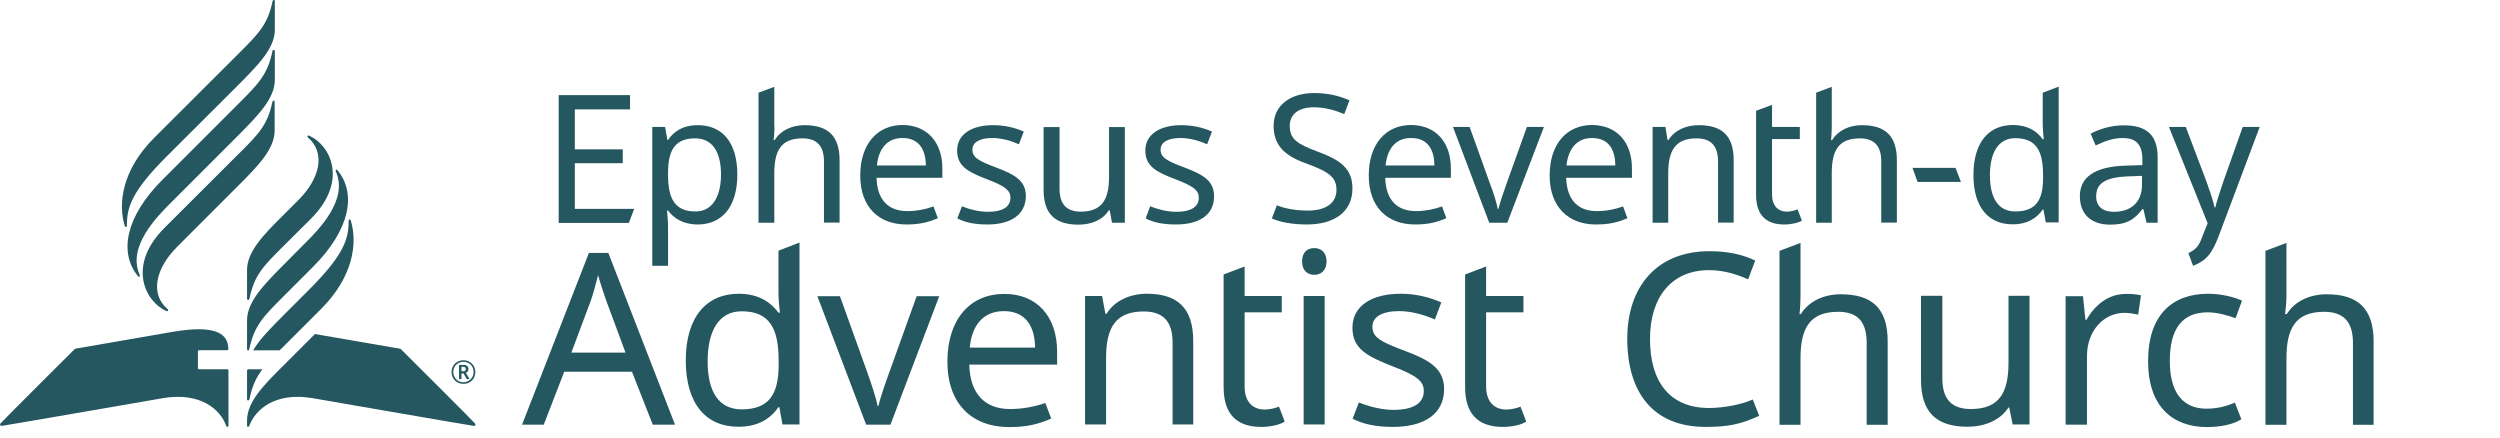 <?xml version="1.0" encoding="utf-8"?>
<!-- Generator: Adobe Illustrator 12.0.0, SVG Export Plug-In . SVG Version: 6.00 Build 51448)  -->
<!DOCTYPE svg PUBLIC "-//W3C//DTD SVG 1.1//EN" "http://www.w3.org/Graphics/SVG/1.1/DTD/svg11.dtd">
<svg  version="1.1" id="Layer_1" xmlns="http://www.w3.org/2000/svg" xmlns:xlink="http://www.w3.org/1999/xlink" width="14.4" height="2.52" viewBox="314 85 14.4 2.52"
	 overflow="visible" enable-background="new 314 85 14.4 2.52" xml:space="preserve">
<g>
	<g>
		<path fill="#255760" d="M317.492,86.732c-0.008-0.021-0.038-0.113-0.047-0.147c-0.014,0.057-0.031,0.116-0.042,0.147l-0.112,0.299
			h0.312L317.492,86.732L317.492,86.732z M317.64,87.141h-0.39l-0.118,0.305h-0.125l0.385-0.989h0.112l0.384,0.989h-0.128
			L317.64,87.141z M318.485,87.1v-0.021c0-0.183-0.049-0.286-0.213-0.286c-0.131,0-0.196,0.112-0.196,0.288
			c0,0.176,0.064,0.277,0.197,0.277C318.429,87.357,318.485,87.273,318.485,87.1 M317.95,87.076c0-0.253,0.122-0.384,0.305-0.384
			c0.115,0,0.184,0.049,0.229,0.109h0.008c-0.003-0.023-0.008-0.082-0.008-0.109v-0.248l0.121-0.047v1.048h-0.098l-0.018-0.1h-0.005
			c-0.044,0.064-0.114,0.113-0.23,0.113C318.07,87.459,317.95,87.33,317.95,87.076 M318.708,86.706h0.13l0.157,0.437
			c0.022,0.061,0.051,0.148,0.06,0.195h0.005c0.01-0.047,0.042-0.137,0.063-0.195l0.157-0.437h0.13l-0.281,0.74h-0.14
			L318.708,86.706L318.708,86.706z M319.586,87.002h0.376c-0.001-0.125-0.057-0.21-0.179-0.21
			C319.667,86.792,319.598,86.87,319.586,87.002 M320.089,87.025V87.1h-0.506c0.004,0.166,0.088,0.256,0.235,0.256
			c0.072,0,0.145-0.014,0.203-0.035l0.034,0.09c-0.076,0.033-0.142,0.049-0.242,0.049c-0.212,0-0.356-0.131-0.356-0.377
			c0-0.244,0.131-0.39,0.327-0.39C319.974,86.692,320.089,86.825,320.089,87.025 M320.873,86.964v0.481h-0.119v-0.473
			c0-0.119-0.053-0.178-0.166-0.178c-0.164,0-0.217,0.095-0.217,0.268v0.383h-0.121v-0.74h0.098l0.019,0.102h0.007
			c0.048-0.078,0.139-0.115,0.232-0.115C320.782,86.692,320.873,86.774,320.873,86.964 M321.367,87.342l0.033,0.086
			c-0.026,0.018-0.079,0.031-0.135,0.031c-0.116,0-0.217-0.049-0.217-0.229v-0.649l0.121-0.046v0.17h0.214v0.094h-0.214v0.427
			c0,0.09,0.048,0.133,0.116,0.133C321.313,87.359,321.35,87.35,321.367,87.342 M321.509,87.445h0.121v-0.74h-0.121V87.445z
			 M321.641,86.506c0,0.052-0.033,0.077-0.07,0.077c-0.04,0-0.071-0.025-0.071-0.077c0-0.054,0.031-0.077,0.071-0.077
			C321.608,86.429,321.641,86.453,321.641,86.506z M322.023,87.459c-0.103,0-0.175-0.018-0.232-0.047l0.036-0.094
			c0.048,0.02,0.128,0.043,0.198,0.043c0.123,0,0.176-0.043,0.176-0.109c0-0.055-0.037-0.088-0.182-0.143
			c-0.144-0.057-0.229-0.1-0.229-0.221c0-0.126,0.111-0.196,0.278-0.196c0.088,0,0.166,0.02,0.234,0.05l-0.037,0.098
			c-0.063-0.027-0.135-0.048-0.207-0.048c-0.098,0-0.153,0.034-0.153,0.09c0,0.062,0.049,0.087,0.19,0.14
			c0.141,0.053,0.223,0.102,0.223,0.219C322.318,87.385,322.203,87.459,322.023,87.459 M322.758,87.342l0.033,0.086
			c-0.025,0.018-0.078,0.031-0.135,0.031c-0.115,0-0.217-0.049-0.217-0.229v-0.649l0.121-0.046v0.17h0.215v0.094h-0.215v0.427
			c0,0.09,0.049,0.133,0.117,0.133C322.705,87.359,322.742,87.35,322.758,87.342 M322.92,86.481 M322.887,86.499 M323.504,86.953
			c0,0.245,0.113,0.397,0.34,0.397c0.084,0,0.189-0.02,0.252-0.049l0.037,0.094c-0.111,0.051-0.184,0.064-0.309,0.064
			c-0.301,0-0.451-0.197-0.451-0.508c0-0.297,0.168-0.504,0.473-0.504c0.1,0,0.189,0.017,0.264,0.054l-0.041,0.108
			c-0.061-0.027-0.137-0.053-0.225-0.053C323.633,86.556,323.504,86.706,323.504,86.953 M324.371,86.705
			c0,0.036-0.002,0.075-0.006,0.104h0.008c0.047-0.076,0.135-0.114,0.23-0.114c0.18,0,0.27,0.081,0.27,0.271v0.481h-0.121v-0.473
			c0-0.119-0.051-0.178-0.164-0.178c-0.166,0-0.217,0.097-0.217,0.268v0.383h-0.121v-1.002l0.121-0.046V86.705L324.371,86.705z
			 M325.691,87.445h-0.098l-0.02-0.098h-0.004c-0.049,0.076-0.141,0.111-0.236,0.111c-0.178,0-0.268-0.082-0.268-0.27v-0.484h0.123
			v0.476c0,0.119,0.053,0.176,0.164,0.176c0.164,0,0.217-0.094,0.217-0.268v-0.384h0.121V87.445L325.691,87.445z M326.332,86.701
			l-0.016,0.111c-0.023-0.005-0.057-0.01-0.08-0.01c-0.115,0-0.215,0.1-0.215,0.249v0.395h-0.123v-0.74h0.1l0.014,0.136h0.006
			c0.047-0.082,0.123-0.149,0.227-0.149C326.271,86.692,326.307,86.695,326.332,86.701 M326.373,87.08
			c0-0.273,0.146-0.388,0.346-0.388c0.074,0,0.152,0.019,0.195,0.04l-0.037,0.101c-0.045-0.017-0.109-0.034-0.16-0.034
			c-0.148,0-0.219,0.095-0.219,0.28c0,0.178,0.072,0.275,0.211,0.275c0.063,0,0.115-0.014,0.164-0.035l0.037,0.096
			c-0.041,0.027-0.115,0.045-0.199,0.045C326.514,87.459,326.373,87.342,326.373,87.08 M327.17,86.705
			c0,0.036-0.004,0.075-0.008,0.104h0.01c0.047-0.076,0.135-0.114,0.23-0.114c0.178,0,0.27,0.081,0.27,0.271v0.481h-0.119v-0.473
			c0-0.119-0.053-0.178-0.166-0.178c-0.166,0-0.217,0.097-0.217,0.268v0.383h-0.121v-1.002l0.121-0.046V86.705L327.17,86.705z"/>
		<g>
			<path fill="#255760" d="M324.193,86.297l-0.037-0.099"/>
		</g>
		<g>
			<path fill="#255760" d="M315.423,87.299c0,0.01,0.012,0.01,0.014,0c0.015-0.074,0.038-0.123,0.074-0.172h-0.081
				c-0.004,0-0.007,0.004-0.007,0.008V87.299z M316.021,86.272c-0.003-0.011-0.013-0.011-0.013,0
				c0.001,0.107-0.03,0.198-0.225,0.394l-0.154,0.154c-0.07,0.07-0.134,0.135-0.171,0.198h0.152L315.629,87l0.221-0.221
				C316.035,86.594,316.06,86.4,316.021,86.272L316.021,86.272z M315.814,86.924l-0.185,0.185c-0.112,0.111-0.206,0.207-0.206,0.313
				v0.029c0,0.01,0.01,0.01,0.013,0.002c0.035-0.096,0.15-0.195,0.362-0.16c0,0,0.922,0.16,0.93,0.16
				c0.009,0.002,0.014-0.008,0.008-0.014c-0.003-0.006-0.429-0.43-0.429-0.43L315.814,86.924z M315.147,87.127
				c-0.004,0-0.007-0.002-0.007-0.006v-0.096c0-0.004,0.003-0.008,0.007-0.008h0.161c0.004,0,0.007-0.002,0.007-0.006
				c0-0.085-0.065-0.144-0.324-0.099l-0.559,0.097c0,0-0.426,0.424-0.429,0.43c-0.006,0.006-0.001,0.016,0.008,0.014
				c0.007,0,0.93-0.16,0.93-0.16c0.212-0.035,0.328,0.064,0.362,0.16c0.003,0.008,0.013,0.008,0.013-0.002v-0.316
				c0-0.004-0.003-0.008-0.007-0.008H315.147L315.147,87.127z M314.889,85.793c-0.185,0.184-0.21,0.379-0.171,0.506
				c0.003,0.011,0.013,0.012,0.013,0c-0.001-0.106,0.03-0.198,0.225-0.394l0.421-0.42c0.111-0.112,0.206-0.208,0.206-0.313v-0.165
				c0-0.01-0.011-0.01-0.013,0c-0.028,0.135-0.082,0.188-0.192,0.298L314.889,85.793L314.889,85.793z M315.583,85.46v-0.165
				c0-0.01-0.012-0.01-0.014,0c-0.027,0.134-0.081,0.188-0.192,0.299l-0.441,0.441c-0.214,0.214-0.251,0.421-0.142,0.555
				c0.007,0.009,0.015,0.003,0.01-0.008c-0.072-0.162,0.101-0.335,0.184-0.418l0.39-0.39
				C315.488,85.663,315.583,85.566,315.583,85.46z M314.948,86.312c-0.215,0.214-0.116,0.422,0.009,0.479
				c0.011,0.005,0.016-0.004,0.007-0.012c-0.1-0.086-0.069-0.232,0.057-0.358l0.356-0.356c0.111-0.111,0.205-0.208,0.205-0.313
				v-0.165c0-0.01-0.011-0.01-0.013,0c-0.028,0.134-0.081,0.187-0.192,0.297L314.948,86.312L314.948,86.312z M315.423,86.845v0.165
				c0,0.012,0.011,0.012,0.013,0c0.028-0.133,0.081-0.187,0.192-0.298l0.175-0.175c0.214-0.214,0.251-0.422,0.142-0.555
				c-0.007-0.009-0.015-0.004-0.01,0.007c0.072,0.163-0.101,0.336-0.184,0.418l-0.124,0.125
				C315.517,86.643,315.423,86.74,315.423,86.845L315.423,86.845z M315.628,86.422c-0.11,0.11-0.164,0.163-0.191,0.298
				c-0.002,0.01-0.014,0.01-0.014,0v-0.165c0-0.105,0.094-0.202,0.206-0.313l0.09-0.09c0.126-0.126,0.156-0.272,0.056-0.359
				c-0.008-0.007-0.004-0.016,0.007-0.011c0.125,0.057,0.223,0.264,0.009,0.478L315.628,86.422z M316.668,87.139
				c0.009,0,0.015-0.004,0.015-0.012c0-0.01-0.004-0.014-0.016-0.014h-0.009v0.025H316.668z M316.645,87.102h0.024
				c0.021,0,0.029,0.008,0.029,0.025c0,0.012-0.007,0.018-0.015,0.02l0.022,0.037h-0.016l-0.019-0.033h-0.012v0.033h-0.014V87.102z
				 M316.728,87.143c0-0.033-0.024-0.059-0.058-0.059c-0.034,0-0.059,0.025-0.059,0.059c0,0.031,0.024,0.059,0.059,0.059
				C316.702,87.201,316.728,87.176,316.728,87.143z M316.601,87.143c0-0.039,0.029-0.068,0.069-0.068
				c0.038,0,0.068,0.029,0.068,0.068s-0.029,0.068-0.068,0.068C316.63,87.211,316.601,87.182,316.601,87.143L316.601,87.143z"/>
		</g>
	</g>
	<g>
		<path fill="#255760" d="M317.218,86.283v-0.735h0.411v0.082h-0.318v0.23h0.276v0.08h-0.276v0.263h0.342l-0.031,0.081H317.218z"/>
		<path fill="#255760" d="M318.247,86.006c0,0.188-0.091,0.287-0.228,0.287c-0.085,0-0.139-0.037-0.171-0.08h-0.006
			c0.002,0.023,0.006,0.064,0.006,0.091v0.227h-0.091v-0.8h0.074l0.013,0.075h0.004c0.033-0.048,0.083-0.085,0.172-0.085
			C318.156,85.721,318.247,85.815,318.247,86.006z M317.848,85.988v0.018c0,0.136,0.037,0.212,0.158,0.212
			c0.1,0,0.147-0.09,0.147-0.213c0-0.126-0.047-0.208-0.149-0.208C317.892,85.797,317.85,85.86,317.848,85.988z"/>
		<path fill="#255760" d="M318.461,85.73c0,0.026-0.002,0.056-0.005,0.077h0.006c0.035-0.057,0.101-0.086,0.172-0.086
			c0.134,0,0.202,0.061,0.202,0.202v0.359h-0.09V85.93c0-0.088-0.039-0.133-0.124-0.133c-0.124,0-0.162,0.072-0.162,0.201v0.285
			h-0.091v-0.749l0.091-0.034V85.73z"/>
		<path fill="#255760" d="M319.428,85.97v0.054h-0.379c0.003,0.125,0.066,0.192,0.177,0.192c0.054,0,0.108-0.011,0.151-0.027
			l0.025,0.068c-0.057,0.024-0.106,0.036-0.181,0.036c-0.158,0-0.266-0.099-0.266-0.282c0-0.181,0.098-0.291,0.244-0.291
			C319.341,85.721,319.428,85.82,319.428,85.97z M319.051,85.953h0.282c-0.001-0.094-0.042-0.158-0.134-0.158
			C319.113,85.794,319.061,85.854,319.051,85.953z"/>
		<path fill="#255760" d="M319.687,86.293c-0.077,0-0.13-0.013-0.173-0.035l0.027-0.07c0.036,0.016,0.096,0.032,0.148,0.032
			c0.092,0,0.131-0.032,0.131-0.081c0-0.042-0.028-0.066-0.136-0.107c-0.107-0.041-0.171-0.074-0.171-0.165
			c0-0.093,0.083-0.146,0.207-0.146c0.067,0,0.125,0.014,0.177,0.037l-0.028,0.073c-0.047-0.021-0.101-0.036-0.154-0.036
			c-0.074,0-0.114,0.026-0.114,0.067c0,0.046,0.036,0.065,0.142,0.105c0.105,0.04,0.166,0.075,0.166,0.164
			C319.907,86.238,319.821,86.293,319.687,86.293z"/>
		<path fill="#255760" d="M320.479,86.283h-0.074l-0.013-0.072h-0.005c-0.036,0.058-0.104,0.083-0.175,0.083
			c-0.134,0-0.201-0.061-0.201-0.201v-0.361h0.092v0.355c0,0.088,0.039,0.132,0.122,0.132c0.123,0,0.163-0.071,0.163-0.2v-0.287
			h0.091V86.283z"/>
		<path fill="#255760" d="M320.773,86.293c-0.078,0-0.132-0.013-0.174-0.035l0.026-0.07c0.037,0.016,0.097,0.032,0.149,0.032
			c0.092,0,0.131-0.032,0.131-0.081c0-0.042-0.028-0.066-0.136-0.107s-0.172-0.074-0.172-0.165c0-0.093,0.084-0.146,0.207-0.146
			c0.067,0,0.125,0.014,0.177,0.037l-0.028,0.073c-0.047-0.021-0.101-0.036-0.154-0.036c-0.074,0-0.114,0.026-0.114,0.067
			c0,0.046,0.036,0.065,0.143,0.105c0.104,0.04,0.165,0.075,0.165,0.164C320.993,86.238,320.908,86.293,320.773,86.293z"/>
		<path fill="#255760" d="M321.528,86.293c-0.083,0-0.155-0.013-0.202-0.035l0.029-0.076c0.031,0.015,0.099,0.031,0.177,0.031
			c0.109,0,0.166-0.046,0.166-0.119c0-0.072-0.04-0.103-0.173-0.152c-0.126-0.045-0.189-0.104-0.189-0.218
			c0-0.117,0.096-0.188,0.234-0.188c0.081,0,0.147,0.017,0.203,0.042l-0.03,0.079c-0.051-0.021-0.11-0.039-0.175-0.039
			c-0.092,0-0.139,0.043-0.139,0.107c0,0.075,0.041,0.104,0.16,0.148c0.13,0.048,0.201,0.097,0.201,0.212
			C321.791,86.217,321.689,86.293,321.528,86.293z"/>
		<path fill="#255760" d="M322.357,85.97v0.054h-0.378c0.003,0.125,0.066,0.192,0.177,0.192c0.053,0,0.107-0.011,0.15-0.027
			l0.025,0.068c-0.057,0.024-0.105,0.036-0.18,0.036c-0.159,0-0.267-0.099-0.267-0.282c0-0.181,0.098-0.291,0.244-0.291
			C322.271,85.721,322.357,85.82,322.357,85.97z M321.981,85.953h0.281c0-0.094-0.041-0.158-0.133-0.158
			C322.041,85.794,321.991,85.854,321.981,85.953z"/>
		<path fill="#255760" d="M322.369,85.731h0.096l0.117,0.326c0.018,0.045,0.039,0.112,0.045,0.146h0.004
			c0.008-0.034,0.031-0.102,0.047-0.146l0.117-0.326h0.098l-0.211,0.552h-0.104L322.369,85.731z"/>
		<path fill="#255760" d="M323.4,85.97v0.054h-0.379c0.004,0.125,0.066,0.192,0.176,0.192c0.055,0,0.109-0.011,0.152-0.027
			l0.025,0.068c-0.057,0.024-0.105,0.036-0.182,0.036c-0.156,0-0.266-0.099-0.266-0.282c0-0.181,0.098-0.291,0.244-0.291
			C323.314,85.721,323.4,85.82,323.4,85.97z M323.023,85.953h0.281c0-0.094-0.041-0.158-0.133-0.158
			C323.086,85.794,323.033,85.854,323.023,85.953z"/>
		<path fill="#255760" d="M323.986,85.923v0.359h-0.09V85.93c0-0.088-0.039-0.133-0.125-0.133c-0.121,0-0.162,0.071-0.162,0.2v0.286
			h-0.09v-0.552h0.074l0.012,0.075h0.006c0.035-0.058,0.104-0.085,0.174-0.085C323.918,85.721,323.986,85.781,323.986,85.923z"/>
		<path fill="#255760" d="M324.354,86.206l0.025,0.065c-0.02,0.012-0.059,0.022-0.102,0.022c-0.086,0-0.162-0.037-0.162-0.171
			v-0.484l0.092-0.034v0.127h0.16v0.07h-0.16v0.319c0,0.066,0.035,0.099,0.086,0.099C324.314,86.219,324.342,86.211,324.354,86.206z
			"/>
		<path fill="#255760" d="M324.551,85.73c0,0.026-0.002,0.056-0.004,0.077h0.006c0.035-0.057,0.1-0.086,0.172-0.086
			c0.133,0,0.201,0.061,0.201,0.202v0.359h-0.09V85.93c0-0.088-0.039-0.133-0.123-0.133c-0.125,0-0.162,0.072-0.162,0.201v0.285
			h-0.09v-0.749l0.09-0.034V85.73z"/>
		<path fill="#255760" d="M325.016,85.967h0.248l0.031,0.081h-0.25L325.016,85.967z"/>
		<path fill="#255760" d="M325.367,86.008c0-0.19,0.09-0.288,0.227-0.288c0.086,0,0.139,0.036,0.172,0.082h0.006
			c-0.002-0.018-0.006-0.061-0.006-0.082v-0.186l0.092-0.035v0.782h-0.074l-0.014-0.074h-0.004
			c-0.033,0.048-0.086,0.085-0.172,0.085C325.457,86.293,325.367,86.198,325.367,86.008z M325.768,86.026v-0.017
			c0-0.137-0.037-0.213-0.16-0.213c-0.098,0-0.146,0.083-0.146,0.214c0,0.132,0.049,0.208,0.146,0.208
			C325.725,86.218,325.768,86.155,325.768,86.026z"/>
		<path fill="#255760" d="M326.428,85.907v0.376h-0.064l-0.018-0.078h-0.006c-0.047,0.061-0.092,0.089-0.186,0.089
			c-0.1,0-0.174-0.052-0.174-0.164c0-0.11,0.086-0.171,0.266-0.176l0.094-0.003v-0.033c0-0.092-0.043-0.123-0.113-0.123
			c-0.059,0-0.111,0.021-0.156,0.043l-0.029-0.068c0.049-0.026,0.117-0.048,0.189-0.048
			C326.365,85.721,326.428,85.778,326.428,85.907z M326.258,86.016c-0.139,0.005-0.184,0.045-0.184,0.115
			c0,0.061,0.041,0.089,0.102,0.089c0.094,0,0.162-0.051,0.162-0.157v-0.05L326.258,86.016z"/>
		<path fill="#255760" d="M326.59,85.731l0.119,0.314c0.02,0.056,0.037,0.105,0.047,0.15h0.004c0.008-0.033,0.027-0.094,0.047-0.151
			l0.111-0.313h0.098l-0.236,0.628c-0.039,0.104-0.074,0.143-0.148,0.172l-0.027-0.073c0.043-0.021,0.061-0.039,0.082-0.1
			l0.029-0.072l-0.223-0.555H326.59z"/>
	</g>
</g>
</svg>
